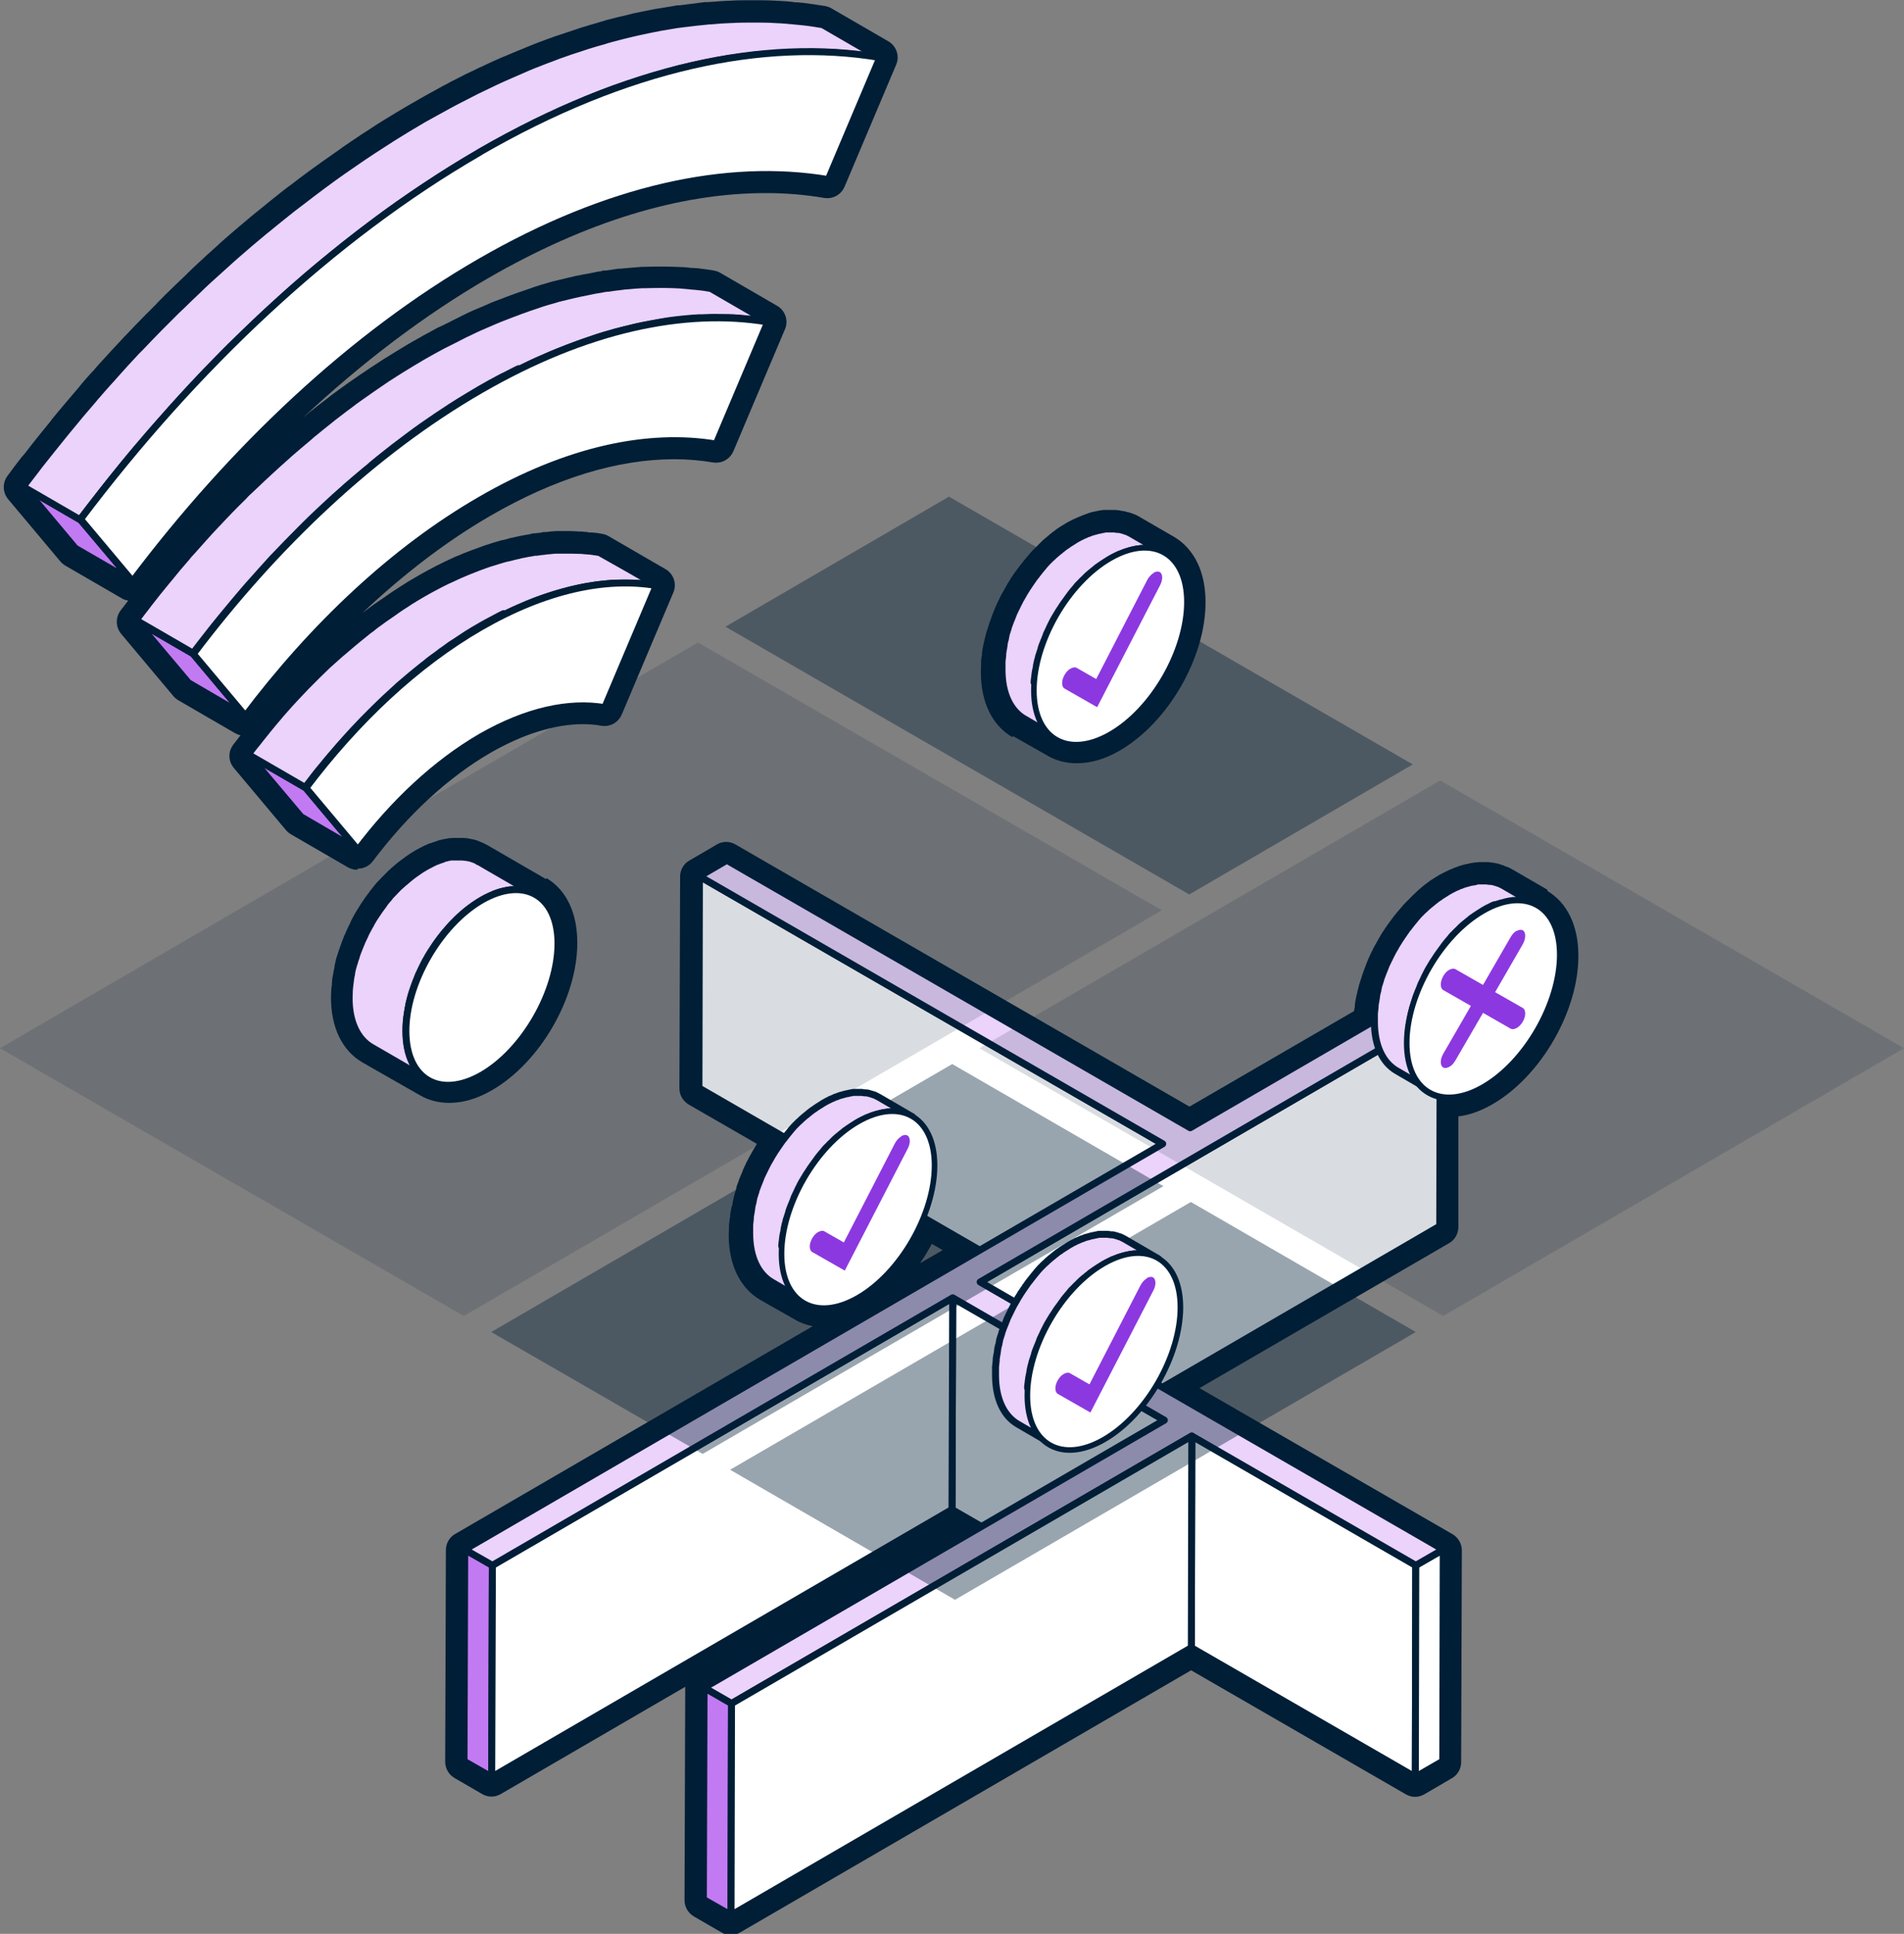 <?xml version="1.0" encoding="UTF-8"?>
<svg xmlns="http://www.w3.org/2000/svg" viewBox="0 0 81.86 83.13">
  <rect x="0" y="0" width="81.86" height="83.13" fill="#808080" stroke="none"/>
  <path d="m66.53 38.25s0 0 0 0-.02-.01-.03-.02l-1.45-.84s-.04-.02-.07-.04c-.06-.03-.11-.06-.17-.08-.01 0-.04-.02-.06-.02-.07-.03-.14-.06-.21-.08-.02 0-.04-.01-.05-.02-.05-.02-.13-.03-.21-.05-.02 0-.08-.01-.11-.02-.03 0-.1-.01-.18-.02-.01 0-.06 0-.07 0h-.14s-.08 0-.08 0h-.12s-.07.01-.08.01c-.06 0-.12.01-.18.02-.07.01-.14.02-.2.04-.01 0-.05.01-.06.01l-.13.03c-.08.02-.16.05-.23.07 0 0-.04.02-.05.02-.06.02-.12.04-.18.07-.01 0-.06.03-.07.03-.06.02-.12.05-.18.08l-.07.03c-.08.04-.17.09-.25.13-.06.04-.12.07-.18.11 0 0-.04.03-.05.03l-.14.09-.06.04-.12.09-.07.05-.11.09-.06.05-.13.11-.04.04c-.05.05-.11.1-.16.15 0 0-.03.03-.04.04l-.1.1c-.08.08-.14.14-.21.21 0 0 0 0-.01.01-.06.06-.11.12-.17.19 0 .01-.04.05-.05.06-.08.09-.17.2-.26.31 0 0-.03.04-.03.04-.06.08-.13.17-.2.27 0 .01-.04.05-.05.07-.05.06-.11.16-.17.25l-.04.06c-.05.08-.1.15-.14.23 0 0-.04.06-.04.07-.04.07-.09.16-.14.25l-.04.07c-.04.07-.07.14-.11.22l-.04.08c-.04.08-.08.17-.12.26 0 0 0 .02-.01.03-.05.11-.08.2-.11.28 0 0-.02.04-.02.05-.05.13-.08.23-.12.33 0 .01 0 .02-.01.04-.04.12-.07.22-.1.31 0 0-.02.06-.02.06l-.02.09-.04.15s-.02.09-.02.1c0 0-.02.07-.02.07l-.04.19-.02.11-.02.15v.08c-.02.06-.03.13-.03.18l-7.08 4.11-19.52-11.27c-.12-.07-.26-.11-.4-.11s-.28.04-.4.11l-.27.16-.91.53c-.25.14-.4.41-.4.69l-.03 9.1c0 .29.15.55.4.7l2.93 1.69c-.04.07-.08.14-.12.2 0 0-.03.05-.03.05-.05.09-.1.18-.15.27l-.04.07c-.03.07-.07.14-.11.21 0 0-.02.04-.02.05-.06.12-.1.21-.14.3v.02c0 .01-.01.03-.02.04-.03.06-.06.15-.1.24 0 0-.02.04-.02.05-.05.13-.08.23-.12.33 0 .01 0 .02-.01.04v.03c-.02.06-.05.17-.08.27l-.02.08-.02.09-.03.13-.02.1v.06s-.02.05-.03.06l-.03.14-.02.11-.02.15v.08s-.02.04-.02.06c0 .06-.02.17-.03.28v.07c0 .11-.01.22-.01.33 0 1.3.49 2.29 1.36 2.8l1.48.84c.23.14.49.23.77.29l-15.37 8.93c-.25.14-.4.41-.4.69l-.03 9.1c0 .29.15.55.4.7l1.19.69c.12.07.26.11.4.11s.28-.04.4-.11l7.93-4.61s0 .05 0 .07l-.03 9.1c0 .29.15.55.4.7l1.19.69c.12.07.26.11.4.11s.28-.04.4-.11l19.39-11.27 9.23 5.33c.12.07.26.11.4.11s.28-.04.4-.11l1.18-.69c.25-.14.4-.41.4-.69l.03-9.1c0-.29-.15-.55-.4-.7l-10.88-6.28 10.73-6.23c.25-.14.4-.41.4-.69v-4.76c.49-.06.98-.24 1.48-.53 2.07-1.2 3.69-4 3.68-6.38 0-1.29-.48-2.27-1.33-2.78zm-26 15.49-.97.56c.18-.27.35-.54.5-.83z" fill="#001e36"></path>
  <path d="m43.55 31.64 1.48.84c.37.22.8.33 1.27.33.6 0 1.22-.18 1.85-.55 2.07-1.2 3.69-4 3.68-6.38 0-1.29-.48-2.27-1.33-2.79 0 0-.01 0-.02-.01l-1.45-.84s-.04-.02-.05-.03c-.01 0-.04-.02-.05-.03-.02-.01-.08-.04-.15-.07-.02 0-.09-.04-.11-.04-.02-.01-.09-.03-.15-.05 0 0-.01 0-.02 0s-.03 0-.04-.01c-.06-.02-.14-.04-.22-.05-.02 0-.08-.01-.1-.02-.03 0-.1-.01-.17-.02-.01 0-.06 0-.07 0h-.14s-.02 0-.03 0c0 0-.05 0-.06 0s-.1 0-.11 0h-.07c-.06 0-.12.01-.18.02-.07.01-.14.02-.2.04 0 0-.05.01-.06.01l-.13.03s-.04.01-.05.02c-.03 0-.11.03-.18.06 0 0-.04.01-.05.02-.06.02-.12.04-.18.07-.01 0-.07.03-.08.03-.05.02-.11.05-.18.08l-.07.03c-.08.04-.17.09-.25.13-.06.04-.12.07-.18.11 0 0-.04.03-.05.03l-.14.09-.06.04-.12.09-.07.05-.11.09-.06.05-.13.11s-.05.04-.05.04c-.06.05-.11.1-.16.15 0 0-.03.03-.04.04l-.1.1c-.08.08-.14.14-.21.21 0 0 0 0-.01.01-.06.06-.11.12-.17.19 0 .01-.04.05-.05.06-.08.09-.17.2-.25.31 0 0-.01.02-.02.02-.08.11-.15.2-.22.29 0 .01-.04.05-.05.07-.04.06-.11.15-.17.25l-.04.07c-.05.08-.1.15-.14.23 0 0-.03.06-.04.07-.04.07-.09.16-.14.25l-.04.07c-.04.07-.07.14-.11.22l-.04.08c-.04.08-.08.17-.12.26 0 0 0 .02-.01.03-.05.11-.08.2-.11.28 0 0-.02.04-.02.05-.05.13-.08.23-.12.33 0 .01 0 .02-.01.04-.04.12-.07.22-.1.31 0 0-.02.06-.02.06l-.02.07s-.01.05-.01.05l-.03.12s-.02.09-.02.1c0 0-.02.07-.02.07l-.04.19-.02.11-.02.15v.08c-.03.12-.04.23-.04.34v.07c0 .11-.01.22-.01.33 0 1.3.49 2.3 1.36 2.8z" fill="#001e36"></path>
  <path d="m15.39 37.34c.24 0 .48-.11.64-.32 1.51-2.01 3.26-3.62 5.06-4.66 1.39-.8 2.76-1.23 3.96-1.23.28 0 .55.02.81.07.04 0 .09.01.13.01.32 0 .61-.19.74-.49l2.22-5.25c.16-.37.01-.8-.33-1l-2.45-1.42c-.08-.05-.17-.08-.27-.1-.15-.03-.3-.05-.45-.06h-.11s-.1-.02-.1-.02c-.08 0-.16-.02-.24-.02-.16 0-.31-.02-.47-.02h-.11c-.14 0-.28 0-.42 0h-.09c-.15.01-.29.02-.43.04h-.13s-.05.02-.05.02c-.11.01-.23.03-.34.04h-.07s-.09.03-.09.03c-.17.03-.3.05-.44.08l-.19.04c-.16.03-.32.07-.48.12l-.1.02s-.04.01-.05.01c-.22.06-.46.14-.71.22l-.16.06c-.25.09-.5.18-.75.28l-.21.09-.08.03-.07.03-.15.07c-.09.04-.19.09-.28.13l-.1.05-.14.07c-.11.05-.22.11-.33.17l-.08.04-.11.06c-.18.1-.35.19-.53.3-.2.11-.39.23-.59.36l-.14.09-.06.04c-.13.08-.26.17-.39.26l-.2.14c-.14.09-.26.18-.38.26l-.22.16c-.09.07-.19.14-.28.21 1.77-1.67 3.61-3.08 5.49-4.17 2.8-1.62 5.47-2.44 7.93-2.44.57 0 1.13.05 1.66.14.04 0 .09.01.13.01.32 0 .61-.19.74-.49l2.22-5.25c.16-.37.01-.8-.33-1l-2.45-1.42c-.08-.05-.17-.08-.27-.1-.23-.04-.47-.07-.71-.1-.05 0-.11-.01-.16-.01h-.08s-.08-.01-.08-.01c-.13-.01-.26-.03-.39-.03-.24-.01-.46-.02-.68-.02h-.11s-.13 0-.13 0c-.22 0-.43 0-.65.01h-.11c-.26.02-.49.04-.72.06l-.2.02h-.09c-.18.03-.36.05-.55.08h-.11s-.09.03-.13.04h-.06c-.22.05-.44.09-.67.13-.1.02-.2.04-.31.06-.25.06-.5.12-.76.18l-.16.04s-.05.01-.05.01l-.14.04-.07.02c-.18.05-.37.11-.56.17l-.23.08c-.21.07-.38.13-.55.19l-.28.1c-.18.07-.36.14-.55.21l-.08.03-.16.06-.07.03c-.09.04-.18.08-.27.12l-.14.06-.12.05c-.08.03-.16.07-.24.1-.14.06-.28.13-.42.2l-.08.04-.12.06-.22.11c-.16.08-.33.17-.5.25l-.07.03-.11.05-.18.1c-.28.15-.57.31-.85.47-.32.18-.64.38-.95.57l-.19.12-.12.07c-.21.14-.43.28-.64.42l-.28.19-.08.05c-.2.14-.39.27-.59.41l-.36.26c-.2.14-.39.29-.58.44l-.08.06-.26.2c-.21.16-.42.33-.63.51 2.57-2.4 5.25-4.43 7.98-6.01 4.2-2.42 8.21-3.65 11.92-3.65.86 0 1.71.07 2.52.21.04 0 .09.01.13.01.32 0 .61-.19.74-.49l2.22-5.25c.16-.37.01-.8-.33-1l-2.45-1.42c-.08-.05-.17-.08-.27-.1-.32-.05-.64-.1-.97-.14-.07 0-.14-.01-.21-.02h-.12s-.12-.02-.12-.02c-.17-.02-.34-.03-.51-.04-.32-.02-.62-.03-.92-.03h-.05s-.11 0-.11 0h-.17c-.3 0-.6 0-.9.02-.33.01-.64.04-.95.06h-.15c-.31.04-.62.08-.93.12l-.18.02h-.09s-.15.03-.15.03c-.25.04-.49.08-.74.12 0 0-.06.01-.06.01-.33.06-.63.13-.94.19l-.07.02-.16.04c-.3.07-.6.14-.9.22 0 0-.05.01-.06.02l-.2.06-.1.03c-.26.07-.51.15-.77.23l-.33.11c-.28.09-.51.17-.75.25l-.39.14c-.25.09-.5.19-.75.29l-.12.05-.22.09-.1.04c-.13.05-.25.11-.38.16l-.19.08-.15.06c-.11.05-.23.1-.34.15-.19.09-.39.18-.58.27l-.11.05-.16.08c-.1.05-.2.09-.3.14-.23.12-.47.24-.71.36l-.07.04-.15.08c-.08.04-.16.08-.24.13-.39.21-.79.43-1.18.66-.44.25-.88.52-1.32.79-.09.06-.18.11-.27.17l-.15.1c-.3.19-.59.38-.88.58-.14.09-.27.19-.41.28l-.08.06c-.27.19-.54.38-.81.57-.17.12-.33.24-.5.36-.27.2-.54.4-.81.61l-.11.08c-.12.09-.24.18-.36.28-.29.23-.59.47-.88.71l-.15.12-.22.18c-.41.34-.82.69-1.23 1.05l-.09.08-.07.07c-.35.31-.7.63-1.04.95l-.27.26-.13.13c-.26.25-.53.5-.79.76l-.07.07-.11.11c-.1.1-.2.2-.29.3l-.13.13-.1.1-.24.24c-.27.27-.53.55-.8.83l-.07.07-.11.12c-.32.34-.64.69-.96 1.04l-.16.18-.1.12-.08.08c-.15.17-.3.33-.44.5l-.07.09-.04.05c-.39.46-.79.92-1.17 1.39l-.05.07-.04.05c-.35.43-.71.87-1.05 1.32l-.06.07-.08.09c-.21.27-.42.54-.62.82-.22.3-.21.71.03 1l2.24 2.67c.06.07.13.13.21.18l2.45 1.42c.08.05.17.07.26.09-.11.14-.22.29-.33.43-.22.3-.21.71.03 1l2.24 2.67c.06.07.13.13.21.18l2.45 1.42c.07.04.15.07.23.09l-.04.05c-.09.12-.18.23-.27.35-.23.3-.22.71.02 1l2.24 2.67c.06.07.13.13.21.18l2.45 1.42c.13.07.26.11.4.11zm-4.67-16.21s0 0 0 0zm2.88 7.99s0 0 0 0zm8.28-5.14s0 0 0 0zm-2.4.89s0 0 0 0z" fill="#001e36"></path>
  <path d="m23.47 37.79s-.02-.01-.03-.02l-2.45-1.42c-.11-.06-.19-.1-.28-.14-.02 0-.06-.02-.08-.03l-.04-.02c-.06-.02-.1-.04-.14-.05s-.08-.02-.12-.03c0 0-.1-.02-.11-.02-.13-.03-.23-.04-.33-.04-.02 0-.04 0-.05 0h-.16s-.09 0-.09 0c-.02 0-.07 0-.09 0-.03 0-.07 0-.12.01-.04 0-.08 0-.12.01-.02 0-.09.02-.11.02-.06.01-.12.02-.18.04-.02 0-.06.01-.09.02-.02 0-.09.03-.11.04-.08.02-.18.06-.27.09-.03 0-.07.02-.11.04l-.07.03-.11.05c-.12.06-.24.12-.36.19s-.24.15-.36.23l-.08.06c-.11.08-.19.14-.27.2l-.11.09c-.08.07-.15.13-.22.19l-.13.12-.07.07-.07.07c-.1.1-.18.18-.26.27-.03.03-.05.06-.08.08 0 0-.04.05-.05.06-.06.07-.11.13-.15.19l-.09.11-.05.07-.12.16-.07.1-.08.12-.03.04-.07.11s-.03.05-.03.05c-.06.09-.12.19-.18.29l-.04.07c-.05.09-.09.16-.13.24l-.03.07s-.02.04-.02.05l-.05.1-.04.08c-.04.09-.08.18-.12.26v.01c0 .01-.01.03-.02.04-.05.11-.09.22-.13.32 0 0-.02.05-.02.06l-.03.08-.03.09-.04.11-.03.09-.06.19-.03.08s-.02.09-.03.13c0 0-.01.05-.01.05l-.04.19v.05s-.03.08-.03.12c-.02.13-.04.23-.06.32 0 .03-.01.06-.01.09 0 .04-.01.09-.01.14v.07s-.02.11-.02.11c-.01.14-.02.29-.02.43 0 1.29.48 2.28 1.35 2.79l2.47 1.41c.38.22.8.33 1.27.33.59 0 1.21-.18 1.84-.55 2.06-1.19 3.67-3.97 3.66-6.34 0-1.28-.47-2.26-1.32-2.77z" fill="#001e36"></path>
  <g stroke-linecap="round" stroke-linejoin="round" stroke-width=".3">
    <path d="m31.25 36.98-.02 9.1-1.18.69.02-9.1z" fill="#fff" stroke="#001e36"></path>
    <path d="m61.92 43.61-.02 9.1-1.19-.69.03-9.1z" fill="#fff" stroke="#001e36"></path>
    <path d="m51.17 48.48-.03 9.1-1.18.69.03-9.1z" fill="#fff" stroke="#001e36"></path>
    <path d="m49.99 49.17-.03 9.1-19.91-11.5.02-9.1z" fill="#fff" stroke="#001e36"></path>
    <path d="m61.92 43.61-.02 9.1-19.79 11.5.03-9.1z" fill="#fff" stroke="#001e36"></path>
    <path d="m42.14 55.11-.03 9.1-1.18.68.03-9.1z" fill="#fff" stroke="#001e36"></path>
    <path d="m50.65 60.7-.03 9.1-.59.35.03-9.1z" fill="#fff" stroke="#001e36"></path>
    <path d="m50.06 61.05-.03 9.1-9.1-5.26.03-9.1z" fill="#fff" stroke="#001e36"></path>
    <path d="m51.83 61.39-.02 9.1-1.19-.69.03-9.1z" fill="#fff" stroke="#001e36"></path>
    <path d="m51.83 61.39-.02 9.1-.59.34.02-9.1z" fill="#fff" stroke="#001e36"></path>
    <path d="m60.87 67.29-.02 9.1-9.63-5.56.02-9.1z" fill="#fff" stroke="#001e36"></path>
    <path d="m62.05 66.61-.02 9.1-1.18.68.02-9.1z" fill="#fff" stroke="#001e36"></path>
    <path d="m21.17 67.29-.03 9.1-1.19-.68.03-9.1z" fill="#c27af2" stroke="#001e38"></path>
    <path d="m40.96 55.79-.03 9.1-19.79 11.5.03-9.1z" fill="#fff" stroke="#001e36"></path>
    <path d="m42.14 55.11 19.78-11.5-1.18-.69-9.57 5.56-19.92-11.5-1.18.69 19.92 11.5-30.01 17.44 1.19.68 19.79-11.5 9.1 5.26-19.79 11.5 1.18.68 19.79-11.5 9.63 5.56 1.18-.68z" fill="#ebd3fb" stroke="#001e38"></path>
    <path d="m31.45 73.23-.02 9.1-1.19-.68.03-9.1z" fill="#c27af2" stroke="#001e38"></path>
    <path d="m51.24 61.73-.02 9.1-19.79 11.5.02-9.1z" fill="#fff" stroke="#001e36"></path>
  </g>
  <path d="m60.74 32.86-9.61 5.59-19.94-11.51 9.61-5.59z" fill="#001e36" opacity=".4"></path>
  <path d="m30.01 27.62-9.02 5.24-20.99 12.2 19.94 11.51 20.99-12.19 9.02-5.25z" fill="#001e36" opacity=".15"></path>
  <path d="m40.94 45.74 9.08 5.25-19.81 11.51-9.09-5.24z" fill="#001e36" opacity=".4"></path>
  <path d="m31.39 63.18 19.81-11.51 9.67 5.59-19.81 11.51z" fill="#001e36" opacity=".4"></path>
  <path d="m61.92 33.55 19.94 11.51-19.81 11.51-19.94-11.51z" fill="#001e36" opacity=".15"></path>
  <path d="m63.76 39.16c1.82-1.05 3.3-.21 3.3 1.88s-1.46 4.63-3.28 5.68-3.3.21-3.3-1.88 1.46-4.63 3.28-5.68z" fill="#fff" stroke="#001e36" stroke-miterlimit="10" stroke-width=".3"></path>
  <path d="m64.18 38.94s.04-.02.06-.02l.15-.06c.01 0 .02 0 .04-.01.06-.02.12-.04.18-.05.03 0 .07-.02.1-.03.02 0 .03 0 .05-.01.05-.01.1-.02.15-.03.04 0 .09-.01.13-.02h.04.09.04.1.03.04c.05 0 .1 0 .15.02h.05c.06.01.11.02.16.04.05.01.1.03.15.05.01 0 .03.01.04.02l.12.06c.01 0 .03.01.04.02s0 0 0 0l-1.46-.85s-.01 0-.02-.01c0 0-.01 0-.02-.01-.04-.02-.08-.04-.12-.06 0 0-.01 0-.02-.01 0 0-.01 0-.02 0-.05-.02-.1-.04-.15-.05-.05-.02-.11-.03-.16-.04 0 0-.01 0-.02 0 0 0-.02 0-.03 0-.05 0-.1-.01-.15-.02h-.02s0 0-.01 0-.02 0-.03 0c-.03 0-.06 0-.1 0-.01 0-.03 0-.04 0s-.02 0-.03 0c-.02 0-.04 0-.06 0-.01 0-.03 0-.04 0-.04 0-.09 0-.13.02s-.1.02-.15.03c-.02 0-.03 0-.05.01-.03 0-.06.01-.09.02-.06.02-.12.03-.18.05-.01 0-.02 0-.04.01-.05.02-.1.04-.15.06 0 0-.01 0-.02 0s-.02.01-.04.02c-.05.02-.1.05-.16.07-.02 0-.04.02-.06.03-.07.03-.14.07-.21.11-.05.03-.11.06-.16.1-.02.01-.03.02-.05.03-.04.02-.07.05-.11.07-.02.01-.04.03-.06.04-.03.02-.06.05-.1.07-.02.01-.04.03-.06.04-.03.02-.06.05-.1.08-.02.01-.04.03-.05.04-.04.03-.07.06-.11.09-.01.01-.03.02-.04.03-.05.04-.1.09-.15.13 0 0-.02.02-.03.03-.03.03-.06.06-.1.09 0 0 0 0-.01.01-.06.06-.11.11-.17.17-.05.06-.1.11-.15.17 0 0 0 .01-.01.02 0 0-.01.01-.02.02-.08.1-.16.19-.24.3s-.01.02-.02.02c-.06.08-.12.16-.18.25 0 0-.01.02-.02.02v.01c-.06.08-.11.16-.17.25 0 0-.01.02-.02.02 0 .01-.01.02-.02.04-.04.07-.09.14-.13.21 0 .01-.01.02-.02.03v.01c-.05.08-.09.16-.14.24 0 0 0 .01-.01.02 0 .01-.01.03-.02.04-.03.07-.07.13-.1.2 0 .01-.01.03-.02.04 0 0 0 .02-.01.02-.04.08-.08.17-.12.25s0 .02-.01.03c-.03.08-.06.15-.09.23 0 .01-.01.02-.02.04 0 .01 0 .02-.01.03-.03.09-.07.18-.1.27v.02c-.03.09-.06.19-.09.28 0 .01 0 .02-.01.04v.03c0 .03-.02.06-.02.09 0 .04-.02.08-.03.11 0 .03-.01.06-.02.09 0 .02 0 .04-.01.06v.04c0 .04-.02.09-.02.13 0 .03-.01.06-.02.09 0 .04-.01.09-.02.13v.06.02c-.01.09-.02.19-.03.28v.06.29c0 1.04.37 1.77.96 2.11l1.46.85c-.59-.34-.96-1.07-.96-2.11 0-.09 0-.19 0-.29 0-.02 0-.04 0-.06 0-.09.02-.19.03-.28 0-.03 0-.05.01-.08 0-.04.01-.09.02-.13 0-.03.01-.06.02-.09 0-.04.02-.09.02-.13 0-.03.01-.07.02-.1 0-.03.01-.06.02-.09 0-.04.02-.08.03-.11 0-.03.01-.06.02-.09 0-.02.01-.05.02-.07.03-.09.06-.19.09-.28 0 0 0-.01 0-.02.03-.09.06-.18.1-.27 0-.02.02-.05.03-.07.03-.08.06-.15.09-.23 0-.01 0-.02.01-.04.04-.08.08-.17.12-.25.01-.02.02-.04.03-.07.03-.07.07-.13.1-.2.01-.02.02-.04.03-.06.04-.08.09-.16.14-.24 0-.02.02-.03.03-.05.04-.07.08-.14.13-.21.01-.02.03-.04.04-.06.05-.08.11-.17.17-.25 0-.01.02-.02.03-.04.06-.08.12-.17.18-.25 0-.01.02-.02.02-.03.08-.1.16-.2.24-.29.01-.01.02-.03.03-.04.05-.06.1-.12.16-.17.06-.06.11-.12.17-.17.04-.04.07-.07.11-.11 0 0 .02-.02.03-.03.05-.04.1-.09.15-.13.01-.01.03-.02.04-.03.04-.03.07-.06.11-.09.02-.01.04-.03.05-.04.03-.03.06-.05.1-.08.02-.01.04-.03.06-.04.03-.02.06-.05.1-.07.02-.01.04-.03.06-.04.04-.02.07-.05.11-.07.02-.01.03-.02.05-.03.05-.03.1-.07.16-.1.07-.04.14-.08.21-.11.02-.01.04-.02.06-.03.05-.03.1-.05.16-.07z" fill="#ebd3fb" stroke="#001e38" stroke-linecap="round" stroke-linejoin="round" stroke-width=".3"></path>
  <path d="m63.76 39.16c1.82-1.05 3.3-.21 3.3 1.88s-1.46 4.63-3.28 5.68-3.3.21-3.3-1.88 1.46-4.63 3.28-5.68z" fill="#fff" stroke="#001e38" stroke-linecap="round" stroke-linejoin="round" stroke-width=".24"></path>
  <path d="m65.21 40.02c.09-.05.19-.07.26-.03.14.08.14.35 0 .6l-1.19 2.06 1.19.68c.14.08.14.35 0 .59-.07.12-.17.22-.26.27s-.19.07-.26.03l-1.19-.68-1.19 2.05c-.07.12-.16.22-.26.27s-.19.07-.26.03c-.14-.08-.14-.35 0-.59l1.19-2.06-1.19-.68c-.14-.08-.14-.35 0-.6.07-.12.16-.22.26-.27s.19-.07.26-.03l1.19.68 1.19-2.06c.07-.12.16-.22.26-.27z" fill="#8c38e0"></path>
  <path d="m44.46 29.34c0-.09.02-.19.03-.28 0-.03 0-.05.01-.08 0-.04.01-.09.02-.13 0-.03.01-.06.02-.09 0-.04.02-.09.02-.13 0-.03.01-.07.02-.1 0-.03.01-.06.02-.09 0-.04.02-.08.03-.11 0-.03.01-.06.02-.09 0-.02.01-.05.02-.07.03-.09.06-.19.09-.28 0 0 0-.01 0-.02.03-.09.06-.18.1-.27 0-.02.02-.05.03-.07.03-.08.06-.15.09-.23 0-.01 0-.02.01-.04.04-.08.08-.17.12-.25.01-.02.02-.04.03-.07.03-.07.07-.13.1-.2.01-.02.02-.04.03-.06.04-.08.09-.16.14-.24 0-.02.02-.03.03-.05.04-.07.08-.14.13-.21.01-.02.03-.04.04-.06.05-.08.11-.17.17-.25 0-.01.02-.02.03-.04.06-.08.12-.17.18-.25 0-.01.02-.02.02-.03.08-.1.16-.2.24-.29.01-.01.02-.03.03-.04.05-.06.1-.12.16-.17.06-.06.11-.12.17-.17.04-.04.07-.07.11-.11 0 0 .02-.02.03-.03.05-.04.1-.09.15-.13.01-.01.03-.02.04-.03.04-.03.07-.06.11-.09.02-.01.04-.03.05-.04.03-.03.06-.05.1-.08.02-.01.04-.03.06-.04.03-.02.06-.05.1-.07.02-.01.04-.03.06-.04.04-.02.07-.05.11-.07.02-.01.03-.02.05-.03.05-.03.1-.07.16-.1.07-.04.14-.08.21-.11.02-.01.04-.02.06-.03.05-.03.11-.05.16-.07.02 0 .04-.02.06-.02.05-.02.1-.04.15-.06.01 0 .02 0 .04-.01.06-.02.12-.04.18-.05.03 0 .07-.02.1-.03.02 0 .03 0 .05-.01.05-.01.1-.02.15-.03.05 0 .09-.01.13-.02h.04.09.04.1.03.04c.05 0 .1 0 .15.02h.05c.06.01.11.02.16.04.05.01.1.03.15.05.01 0 .03.01.04.02l.12.06c.01 0 .03.01.04.02l-1.46-.85s-.01 0-.02-.01c0 0-.01 0-.02-.01-.04-.02-.08-.04-.12-.06 0 0-.01 0-.02-.01 0 0-.01 0-.02 0-.05-.02-.1-.04-.15-.05-.05-.02-.11-.03-.16-.04 0 0-.01 0-.02 0 0 0-.02 0-.03 0-.05 0-.1-.01-.15-.02h-.02s0 0-.01 0-.02 0-.03 0c-.03 0-.06 0-.1 0-.01 0-.03 0-.04 0s-.02 0-.03 0c-.02 0-.04 0-.06 0-.01 0-.03 0-.04 0-.04 0-.09 0-.13.02-.05 0-.1.02-.15.03-.02 0-.03 0-.05.01-.03 0-.06.01-.09.02-.06.02-.12.03-.18.05-.01 0-.02 0-.04.01-.05.02-.1.04-.15.06 0 0-.01 0-.02 0s-.02.01-.04.02c-.05.02-.1.05-.16.07-.02 0-.04.02-.06.03-.07.03-.14.07-.21.11-.05.03-.11.06-.16.1-.02.01-.03.02-.05.03-.04.02-.07.05-.11.07-.02.01-.04.03-.06.04-.03.02-.06.05-.1.07-.02.01-.04.03-.06.04-.03.02-.06.05-.1.08-.02.01-.04.03-.05.04-.04.03-.07.06-.11.09-.01.01-.03.02-.04.03-.05.04-.1.09-.15.13 0 0-.02.02-.03.03-.03.03-.06.06-.1.09 0 0 0 0-.01.01-.06.06-.11.11-.17.17-.05.06-.1.11-.15.17 0 0 0 .01-.01.02 0 0-.01.01-.02.02-.08.1-.16.19-.24.3s-.01.02-.02.02c-.06.08-.12.16-.18.25 0 0-.01.02-.02.02v.01c-.06.08-.11.16-.17.25 0 0-.01.02-.02.02 0 .01-.01.02-.02.04-.04.07-.09.14-.13.21 0 .01-.01.02-.02.03v.01c-.05.08-.09.16-.14.24 0 0 0 .01-.01.02 0 .01-.01.03-.02.04-.03.07-.07.13-.1.2 0 .01-.01.03-.02.04 0 0 0 .02-.01.02-.04.08-.08.17-.12.25s0 .02-.01.03c-.03.08-.06.15-.09.23 0 .01-.01.02-.02.04 0 .01 0 .02-.01.03-.03.09-.07.18-.1.27v.02c-.03.09-.06.19-.09.28 0 .01 0 .02-.01.04v.03c0 .03-.02.06-.02.09 0 .04-.02.08-.03.11 0 .03-.01.06-.02.09 0 .02 0 .04-.01.06v.04c0 .04-.02.09-.02.13 0 .03-.01.06-.02.09 0 .04-.01.09-.02.13v.06.02c-.01.09-.02.19-.03.28v.06.29c0 1.04.37 1.77.96 2.11l1.46.85c-.59-.34-.96-1.07-.96-2.11 0-.09 0-.19 0-.29 0-.02 0-.04 0-.06z" fill="#ebd3fb" stroke="#001e38" stroke-linecap="round" stroke-linejoin="round" stroke-width=".3"></path>
  <path d="m47.73 24c1.82-1.05 3.3-.21 3.3 1.88s-1.46 4.63-3.28 5.68-3.3.21-3.3-1.88 1.46-4.63 3.28-5.68z" fill="#fff" stroke="#001e38" stroke-linecap="round" stroke-linejoin="round" stroke-width=".24"></path>
  <path d="m49.6 24.62c.08-.05.17-.06.24-.04.15.06.17.32.04.57l-2.71 5.25-1.4-.8c-.14-.08-.14-.35 0-.59.07-.12.16-.22.26-.27s.19-.07.26-.03l.84.48 2.19-4.25c.07-.14.18-.25.28-.31z" fill="#8c38e0"></path>
  <path d="m33.61 53.56c0-.09.02-.19.03-.28 0-.03 0-.05.01-.08 0-.04.01-.09.02-.13 0-.03.01-.06.02-.09 0-.04.02-.09.02-.13 0-.03.01-.07.02-.1 0-.03.01-.06.02-.09 0-.04.02-.08.03-.11 0-.03.01-.06.02-.09 0-.02.01-.05.02-.07.03-.09.06-.19.09-.28 0 0 0-.01 0-.02.03-.09.06-.18.1-.27 0-.02.02-.05.03-.07.03-.08.06-.15.09-.23 0-.01 0-.02.01-.04.04-.08.08-.17.12-.25.01-.02.02-.04.03-.07.03-.07.07-.13.1-.2.01-.02.02-.04.03-.06.04-.08.09-.16.14-.24 0-.02.02-.03.03-.05.04-.07.08-.14.13-.21.01-.02.03-.04.04-.06.05-.08.11-.17.17-.25 0-.01.02-.02.03-.04.06-.08.12-.17.18-.25 0-.01.02-.02.02-.03.08-.1.16-.2.24-.29.01-.01.02-.03.03-.04.05-.06.1-.12.16-.17.06-.06.11-.12.17-.17l.11-.11s.02-.02.03-.03c.05-.04.1-.09.15-.13.01-.01.03-.02.04-.03.04-.03.07-.06.11-.09.02-.01.04-.03.05-.04.03-.03.06-.05.1-.08.02-.01.04-.03.06-.04.03-.02.06-.05.1-.07.02-.01.04-.03.06-.04.04-.02.07-.05.11-.07.02-.01.03-.02.05-.03.05-.03.1-.07.16-.1.07-.04.14-.08.21-.11.02-.01.04-.02.06-.03.05-.03.11-.05.16-.07.02 0 .04-.02.06-.02.05-.02.1-.04.15-.06.01 0 .02 0 .04-.01.06-.02.12-.04.18-.05.03 0 .07-.02.1-.03.02 0 .03 0 .05-.01.05-.01.1-.02.15-.03.05 0 .09-.01.13-.02h.04.09.04.1.03.04c.05 0 .1 0 .15.02h.05c.06.01.11.02.16.04.05.01.1.03.15.05.01 0 .03.01.04.02.04.02.08.04.12.06.01 0 .03.01.04.02l-1.46-.85s-.01 0-.02-.01c0 0-.01 0-.02-.01-.04-.02-.08-.04-.12-.06 0 0-.01 0-.02-.01 0 0-.01 0-.02 0-.05-.02-.1-.04-.15-.05-.05-.02-.11-.03-.16-.04 0 0-.01 0-.02 0 0 0-.02 0-.03 0-.05 0-.1-.01-.15-.02h-.02s0 0-.01 0-.02 0-.03 0c-.03 0-.06 0-.1 0-.01 0-.03 0-.04 0s-.02 0-.03 0c-.02 0-.04 0-.06 0-.01 0-.03 0-.04 0-.04 0-.09 0-.13.02-.05 0-.1.02-.15.03-.02 0-.03 0-.05.01-.03 0-.06.01-.09.02-.06.02-.12.03-.18.05-.01 0-.02 0-.04.01-.05.02-.1.04-.15.06 0 0-.01 0-.02 0s-.02.01-.04.02c-.05.02-.1.05-.16.07-.02 0-.04.02-.06.03-.07.03-.14.07-.21.11-.05.03-.11.06-.16.1-.02.01-.03.02-.05.03-.04.02-.07.05-.11.07-.02.01-.04.03-.06.04-.03.02-.06.05-.1.07-.02.01-.04.03-.06.04-.03.02-.06.05-.1.08-.02.01-.04.03-.05.04-.04.03-.07.06-.11.09-.01.01-.03.02-.04.03-.05.04-.1.09-.15.13 0 0-.02.02-.03.03-.03.03-.06.06-.1.09 0 0 0 0-.01.01-.06.06-.11.11-.17.17-.05.06-.1.11-.15.17 0 0 0 .01-.01.02 0 0-.01.01-.02.02-.08.1-.16.19-.24.3s-.01.02-.02.02c-.06.08-.12.16-.18.25 0 0-.01.02-.02.02v.01c-.06.08-.11.16-.17.25 0 0-.01.02-.02.02 0 .01-.01.02-.02.04-.04.07-.09.14-.13.21 0 .01-.01.02-.02.03v.01c-.05.08-.09.16-.14.24 0 0 0 .01-.01.02 0 .01-.01.03-.02.04-.03.07-.07.13-.1.2 0 .01-.01.03-.02.04 0 0 0 .02-.01.02-.04.08-.08.17-.12.25s0 .02-.01.03c-.03.08-.06.15-.09.23 0 .01-.01.02-.02.04 0 .01 0 .02-.01.03-.03.09-.07.18-.1.27v.02c-.03.09-.06.19-.09.28 0 .01 0 .02-.01.04v.03c0 .03-.02.06-.02.09 0 .04-.02.08-.03.11 0 .03-.01.06-.02.09 0 .02 0 .04-.01.06v.04c0 .04-.02.09-.02.13 0 .03-.01.06-.02.09 0 .04-.01.09-.02.13v.06.02c-.01.09-.02.19-.03.28v.06.29c0 1.04.37 1.77.96 2.11l1.46.85c-.59-.34-.96-1.07-.96-2.11 0-.09 0-.19 0-.29 0-.02 0-.04 0-.06z" fill="#ebd3fb" stroke="#001e38" stroke-linecap="round" stroke-linejoin="round" stroke-width=".3"></path>
  <path d="m36.88 48.22c1.82-1.05 3.3-.21 3.3 1.88s-1.46 4.63-3.28 5.68-3.3.21-3.3-1.88 1.46-4.63 3.28-5.68z" fill="#fff" stroke="#001e38" stroke-linecap="round" stroke-linejoin="round" stroke-width=".24"></path>
  <path d="m38.75 48.84c.08-.05.17-.06.24-.04.15.06.17.32.04.57l-2.71 5.25-1.4-.8c-.14-.08-.14-.35 0-.59.07-.12.16-.22.26-.27s.19-.07.26-.03l.84.48 2.19-4.25c.07-.14.18-.25.28-.31z" fill="#8c38e0"></path>
  <path d="m44.18 59.66c0-.09.02-.19.03-.28 0-.03 0-.05.01-.08 0-.04.01-.09.02-.13 0-.03.01-.06.02-.09 0-.04.02-.09.02-.13 0-.03.01-.07.02-.1 0-.03.01-.06.02-.09 0-.04.02-.08.03-.11 0-.03.01-.06.02-.09 0-.02.01-.05.02-.07.03-.09.06-.19.09-.28 0 0 0-.01 0-.02.03-.09.06-.18.1-.27 0-.02.02-.05.03-.07.03-.08.06-.15.09-.23 0-.01 0-.02.01-.04.04-.08.08-.17.12-.25.01-.02.02-.04.03-.07.03-.07.07-.13.1-.2.01-.02.02-.04.03-.06.04-.08.09-.16.14-.24 0-.02.02-.03.03-.05.04-.07.08-.14.13-.21.01-.02.03-.04.04-.06.05-.08.11-.17.17-.25 0-.01.02-.02.03-.04.06-.08.12-.17.18-.25 0-.01.02-.02.02-.03.08-.1.16-.2.24-.29.01-.01.02-.03.03-.04.05-.06.1-.12.16-.17.06-.06.11-.12.17-.17.04-.04.07-.07.11-.11 0 0 .02-.02.03-.03.05-.04.1-.09.15-.13.01-.01.03-.02.04-.03.04-.03.07-.06.11-.09.02-.01.04-.03.05-.04.03-.03.06-.05.1-.08.02-.01.04-.03.06-.04.03-.02.06-.05.1-.07.02-.01.04-.03.06-.04.04-.02.07-.05.11-.07.02-.01.03-.02.05-.03.05-.03.1-.07.16-.1.07-.04.14-.08.21-.11.02-.01.04-.02.06-.03.05-.03.11-.05.16-.07.02 0 .04-.02.06-.02.05-.02.1-.04.15-.06.01 0 .02 0 .04-.01.06-.02.12-.04.18-.05.03 0 .07-.02.1-.03.02 0 .03 0 .05-.01.05-.01.1-.02.15-.03.05 0 .09-.01.13-.02h.04.09.04.1.03.04c.05 0 .1 0 .15.02h.05c.06.01.11.02.16.04.05.01.1.03.15.05.01 0 .03.01.04.02.04.02.08.04.12.06.01 0 .03.01.04.02l-1.46-.85s-.01 0-.02-.01c0 0-.01 0-.02-.01-.04-.02-.08-.04-.12-.06 0 0-.01 0-.02-.01 0 0-.01 0-.02 0-.05-.02-.1-.04-.15-.05-.05-.02-.11-.03-.16-.04 0 0-.01 0-.02 0 0 0-.02 0-.03 0-.05 0-.1-.01-.15-.02h-.02s0 0-.01 0-.02 0-.03 0c-.03 0-.06 0-.1 0-.01 0-.03 0-.04 0s-.02 0-.03 0c-.02 0-.04 0-.06 0-.01 0-.03 0-.04 0-.04 0-.09 0-.13.02-.05 0-.1.02-.15.03-.02 0-.03 0-.05.01-.03 0-.06.01-.09.02-.06.02-.12.03-.18.05-.01 0-.02 0-.04.01-.05.02-.1.04-.15.06 0 0-.01 0-.02 0s-.02.01-.04.02c-.05.02-.1.05-.16.07-.02 0-.04.02-.06.03-.07.03-.14.07-.21.11-.05.03-.11.06-.16.1-.02.01-.03.02-.05.03-.04.02-.07.05-.11.07-.02.01-.04.03-.06.04-.03.02-.06.05-.1.07-.02.01-.04.03-.06.04-.03.02-.06.05-.1.08-.02.01-.04.03-.05.04-.04.03-.07.06-.11.09-.01.01-.03.02-.04.03-.05.04-.1.09-.15.13 0 0-.02.02-.03.03-.03.03-.06.06-.1.09 0 0 0 0-.01.01-.06.06-.11.11-.17.17-.05.06-.1.11-.15.17 0 0 0 .01-.01.02 0 0-.01.01-.02.02-.08.1-.16.19-.24.3s-.01.02-.02.02c-.06.08-.12.16-.18.25 0 0-.01.02-.02.02v.01c-.06.08-.11.16-.17.25 0 0-.01.02-.02.02 0 .01-.01.02-.02.04-.04.07-.09.14-.13.21 0 .01-.01.02-.02.03v.01c-.05.08-.09.16-.14.24 0 0 0 .01-.01.02 0 .01-.01.03-.02.04-.03.07-.07.13-.1.2 0 .01-.01.03-.02.04 0 0 0 .02-.01.02-.04.08-.08.17-.12.25s0 .02-.01.03c-.03.08-.06.15-.09.23 0 .01-.01.02-.02.04 0 .01 0 .02-.01.03-.03.09-.07.18-.1.27v.02c-.03.09-.06.19-.09.28 0 .01 0 .02-.01.04v.03c0 .03-.02.06-.02.09 0 .04-.02.08-.03.11 0 .03-.01.06-.02.09 0 .02 0 .04-.01.06v.04c0 .04-.02.09-.02.13 0 .03-.01.06-.02.09 0 .04-.01.09-.02.13v.06.02c-.01.09-.02.19-.03.28v.06.29c0 1.04.37 1.77.96 2.11l1.46.85c-.59-.34-.96-1.07-.96-2.11 0-.09 0-.19 0-.29 0-.02 0-.04 0-.06z" fill="#ebd3fb" stroke="#001e38" stroke-linecap="round" stroke-linejoin="round" stroke-width=".3"></path>
  <path d="m47.45 54.32c1.82-1.05 3.3-.21 3.3 1.88s-1.46 4.63-3.28 5.68-3.3.21-3.3-1.88 1.46-4.63 3.28-5.68z" fill="#fff" stroke="#001e38" stroke-linecap="round" stroke-linejoin="round" stroke-width=".24"></path>
  <path d="m49.31 54.94c.08-.05.17-.06.24-.04.15.06.17.32.04.57l-2.71 5.25-1.4-.8c-.14-.08-.14-.35 0-.59.07-.12.16-.22.26-.27s.19-.07.26-.03l.84.48 2.19-4.25c.07-.14.18-.25.28-.31z" fill="#8c38e0"></path>
  <path d="m21.25 38.43c.08-.03.15-.06.23-.08.05-.01.1-.03.15-.04s.09-.02.13-.03c.06-.01.12-.02.17-.03h.1.21.05c.08 0 .16.02.24.03.02 0 .04 0 .06.01.06.01.12.03.18.05.02 0 .04.01.05.02.07.03.15.06.21.1s0 0 0 0l-2.45-1.42h-.02c-.05-.04-.11-.07-.16-.09-.01 0-.02 0-.03-.01-.02 0-.04-.01-.06-.02-.03-.01-.06-.02-.09-.03-.03 0-.06-.01-.09-.02-.02 0-.04 0-.06-.01-.01 0-.02 0-.03 0-.06-.01-.13-.02-.2-.02 0 0 0 0-.01 0-.02 0-.03 0-.05 0-.05 0-.1 0-.16 0-.02 0-.04 0-.05 0-.03 0-.07 0-.1 0s-.06 0-.09 0-.05.01-.08.02c-.04 0-.09.02-.13.03-.02 0-.05 0-.07.02-.02 0-.05.02-.07.03-.08.02-.15.05-.23.08-.03.01-.05.02-.08.03s-.05.03-.08.04-.05.02-.08.04c-.1.05-.2.1-.3.16-.11.06-.21.13-.31.2-.03.02-.07.05-.1.07-.07.05-.14.1-.21.16-.04.03-.07.06-.11.09-.06.05-.12.11-.19.16-.04.03-.07.07-.11.1-.02.02-.05.04-.07.06s-.05.05-.07.07c-.07.08-.15.15-.22.23-.02.03-.05.05-.07.07s-.04.04-.05.07c-.04.05-.09.1-.13.15-.03.03-.06.07-.08.1s-.04.06-.06.09c-.03.04-.06.08-.09.12-.02.03-.04.06-.06.08-.03.05-.07.1-.1.15-.02.03-.04.06-.06.09 0 .01-.02.03-.03.04-.06.09-.11.18-.17.28 0 0 0 .01-.01.02-.01.02-.02.04-.03.06-.04.07-.08.13-.11.2-.02.03-.03.06-.05.09s-.03.06-.05.1c-.01.03-.03.06-.04.09-.04.08-.07.15-.11.23 0 .01-.01.03-.02.04v.01c-.04.1-.08.19-.12.29 0 .02-.01.04-.02.05-.01.04-.03.07-.04.11-.02.05-.04.1-.05.15-.01.04-.02.08-.04.12-.01.04-.03.09-.04.13 0 .03-.02.06-.03.08-.01.05-.02.1-.04.15-.01.06-.03.11-.04.17 0 .02-.01.04-.01.06 0 .04-.01.08-.02.12-.02.09-.03.17-.04.26 0 .02 0 .05-.01.07 0 .05-.01.11-.02.16 0 .04 0 .08-.01.12 0 .12-.01.24-.01.36 0 1.03.37 1.76.95 2.1l2.45 1.42c-.59-.34-.95-1.07-.95-2.1 0-.12 0-.24.01-.36 0-.04 0-.08.01-.12 0-.08.02-.16.03-.24.01-.09.03-.17.04-.26.01-.06.02-.12.03-.18s.03-.11.04-.17c.02-.08.04-.16.06-.23.01-.04.03-.09.04-.13.03-.09.06-.18.09-.26.01-.04.03-.07.04-.11.05-.12.09-.24.14-.36 0-.01.01-.03.02-.04.05-.11.1-.21.15-.32.02-.03.03-.06.05-.1.05-.1.1-.2.16-.29l.03-.06c.07-.11.13-.22.21-.33l.06-.09c.05-.08.11-.16.16-.23.03-.04.06-.08.09-.12.05-.06.1-.13.15-.19.04-.05.08-.1.13-.15.04-.05.08-.09.12-.14.07-.08.14-.16.22-.23.05-.05.09-.09.14-.14.04-.04.07-.07.11-.1.06-.06.12-.11.18-.16.04-.03.07-.06.11-.09.07-.05.14-.1.21-.15.03-.02.07-.05.1-.07.1-.07.21-.14.31-.2s.2-.11.3-.16c.03-.01.05-.02.08-.04.05-.02.11-.04.16-.07z" fill="#ebd3fb" stroke="#001e38" stroke-linecap="round" stroke-linejoin="round" stroke-width=".3"></path>
  <path d="m15.39 36.54-2.45-1.43-2.24-2.66 2.45 1.42z" fill="#c27af2" stroke="#001e38" stroke-linecap="round" stroke-linejoin="round" stroke-width=".3"></path>
  <path d="m21.69 26.41c.07-.03.13-.06.2-.09.1-.05.2-.1.3-.14l.21-.09c.09-.04.18-.08.27-.12.24-.1.47-.19.71-.27.05-.02.1-.03.15-.05.24-.08.47-.15.7-.21.04 0 .07-.02.11-.03.15-.04.3-.08.45-.11.06-.01.12-.03.18-.04.13-.03.26-.05.39-.07.06 0 .12-.02.18-.03.11-.02.21-.03.32-.04.06 0 .12-.01.17-.02.13-.01.25-.02.38-.03h.1.45.04c.14 0 .27 0 .4.01.1 0 .19.02.28.02.04 0 .09 0 .13.01.14.02.27.03.41.06s-2.45-1.42-2.45-1.42c-.13-.02-.27-.04-.41-.06-.05 0-.09 0-.14-.01-.09 0-.17-.02-.26-.02 0 0 0 0-.01 0-.14 0-.28-.01-.42-.01 0 0-.02 0-.03 0-.15 0-.3 0-.45 0 0 0 0 0-.01 0-.03 0-.06 0-.09 0-.13 0-.25.02-.38.03-.06 0-.12.01-.17.02-.11.01-.21.02-.32.04-.02 0-.04 0-.07 0-.04 0-.07.01-.11.02-.13.02-.26.04-.39.07-.06.01-.12.02-.18.04-.15.03-.3.07-.45.11-.03 0-.06.01-.09.02 0 0-.01 0-.02 0-.23.06-.46.14-.7.21-.05.02-.1.03-.15.05-.23.08-.47.17-.71.27-.01 0-.02 0-.03.01-.08.03-.16.07-.24.1-.07.03-.14.06-.21.09-.1.05-.2.09-.3.14-.07.03-.13.06-.2.09-.11.05-.22.11-.34.17-.06.03-.11.06-.17.09-.17.09-.34.18-.51.28-.19.11-.38.22-.57.34-.06.04-.12.08-.18.12-.13.08-.25.16-.38.25-.07.05-.14.1-.21.15-.12.08-.23.16-.35.24-.07.05-.14.1-.22.16-.12.08-.23.17-.34.26-.07.05-.14.1-.21.16-.12.1-.25.2-.37.3-.06.05-.11.09-.17.14-.18.15-.35.3-.53.45-.02.02-.04.03-.06.05-.16.14-.31.28-.47.42-.06.05-.12.11-.17.16-.11.11-.23.22-.34.33-.02.02-.05.05-.07.07-.03.03-.05.05-.08.08-.23.23-.46.46-.68.7 0 .01-.02.02-.03.03-.22.23-.44.48-.65.72-.02.03-.05.05-.07.08-.02.02-.03.04-.05.06-.17.2-.34.4-.51.61-.01.01-.02.03-.03.04-.16.19-.31.39-.47.59-.02.02-.04.05-.06.07-.09.12-.18.23-.27.35l2.45 1.42c.11-.14.22-.28.33-.43.15-.2.31-.39.47-.58.01-.01.02-.03.03-.04.17-.2.34-.41.51-.6.04-.05.08-.09.12-.14.21-.24.43-.48.65-.72 0 0 .02-.02.03-.03.22-.24.45-.47.68-.7.05-.05.1-.1.15-.15.11-.11.23-.22.34-.33.06-.05.11-.11.17-.16.16-.14.31-.29.47-.43.02-.02.03-.03.05-.05.18-.15.35-.3.53-.45.06-.05.11-.09.17-.14.12-.1.25-.2.37-.3.07-.05.14-.1.2-.16.12-.09.23-.18.35-.26.07-.05.14-.1.21-.16.12-.08.23-.16.35-.25.07-.05.14-.1.21-.14.13-.08.25-.17.38-.25.06-.04.12-.08.18-.12.19-.12.38-.23.57-.34.17-.1.34-.19.51-.28.06-.03.11-.06.17-.09.11-.06.22-.12.33-.17z" fill="#ebd3fb" stroke="#001e38" stroke-linecap="round" stroke-linejoin="round" stroke-width=".3"></path>
  <path d="m10.55 30.78-2.45-1.43-2.24-2.66 2.45 1.42z" fill="#c27af2" stroke="#001e38" stroke-linecap="round" stroke-linejoin="round" stroke-width=".3"></path>
  <path d="m22.31 15.88c.11-.05.22-.1.33-.16.16-.08.33-.16.49-.23.12-.05.23-.1.35-.15.16-.07.31-.14.47-.2.08-.03.15-.06.23-.09.18-.07.35-.14.52-.2.09-.03.18-.07.27-.1.16-.06.33-.11.49-.17.09-.03.18-.06.26-.09.18-.06.36-.11.54-.16.07-.02.13-.04.2-.06s.14-.03.2-.05c.24-.06.49-.12.73-.18.1-.02.2-.04.29-.06.21-.04.43-.08.64-.12.1-.02.19-.03.29-.05.18-.03.35-.05.52-.07.09-.01.19-.02.28-.03.22-.02.43-.04.65-.05h.14c.25-.01.5-.02.74-.01h.11c.21 0 .41 0 .61.02.16 0 .31.03.46.04.07 0 .15.01.22.02.22.03.45.06.67.09l-2.45-1.42c-.22-.04-.44-.07-.67-.09-.07 0-.15-.01-.22-.02-.15-.01-.29-.03-.44-.04 0 0-.01 0-.02 0-.21-.01-.41-.02-.62-.02-.03 0-.07 0-.1 0-.24 0-.49 0-.74.01 0 0 0 0-.01 0-.04 0-.09 0-.13 0-.21.01-.43.03-.65.05-.09 0-.19.02-.28.03-.17.02-.35.04-.52.07-.04 0-.07 0-.11.01-.06 0-.12.02-.18.03-.21.03-.42.07-.64.12-.1.02-.2.04-.3.06-.24.05-.48.11-.72.17-.05.01-.1.02-.16.04-.02 0-.03.01-.05.01-.07.02-.13.04-.2.06-.18.05-.36.1-.54.16-.09.03-.17.06-.26.09-.16.05-.33.11-.49.17-.09.03-.18.06-.27.1-.17.06-.35.13-.53.2-.08.03-.15.06-.23.09-.02.01-.05.02-.07.03-.13.05-.26.11-.4.17-.12.05-.23.1-.35.15-.16.07-.33.15-.49.23-.11.05-.22.1-.33.16-.18.09-.36.19-.55.28-.09.05-.19.09-.28.14-.28.15-.55.3-.83.46-.31.18-.62.37-.93.56-.1.06-.2.13-.3.19-.21.13-.42.27-.62.41-.12.08-.23.16-.35.24-.19.13-.38.27-.57.4-.12.08-.23.17-.35.26-.19.14-.38.28-.57.43-.11.08-.22.17-.33.26-.21.16-.41.33-.62.5-.09.07-.18.14-.26.22-.29.24-.58.49-.87.74-.04.04-.08.08-.12.11-.25.22-.49.44-.73.66-.1.09-.19.18-.29.27-.19.18-.37.35-.56.53-.04.04-.09.08-.13.12s-.08.09-.12.13c-.38.37-.75.75-1.11 1.14-.02.02-.04.04-.06.06-.36.38-.7.77-1.05 1.16-.04.04-.08.09-.12.13-.03.03-.05.07-.08.1-.28.32-.56.65-.83.99-.02.02-.04.05-.06.07-.26.31-.51.63-.76.95-.03.04-.06.08-.09.12-.15.19-.3.39-.45.59l2.45 1.42c.18-.24.36-.47.54-.7.25-.32.5-.64.76-.95.02-.02.03-.04.05-.06.27-.33.55-.66.83-.99.07-.08.13-.15.2-.23.35-.4.7-.78 1.05-1.17.02-.02.04-.04.06-.06.37-.39.74-.77 1.11-1.14.08-.08.17-.17.25-.25.18-.18.37-.36.56-.54.1-.09.19-.18.29-.27.24-.23.49-.45.74-.67.04-.04.08-.07.12-.11.29-.25.58-.5.87-.74.09-.07.18-.14.26-.22.21-.17.41-.34.62-.5.11-.09.22-.17.33-.26.19-.14.38-.29.57-.43.12-.09.23-.17.35-.26.19-.14.38-.27.57-.4.12-.08.23-.16.35-.24.21-.14.41-.27.62-.41.1-.06.2-.13.3-.19.31-.19.62-.38.93-.56.28-.16.56-.32.83-.46.09-.05.19-.1.28-.14.18-.09.36-.19.55-.28z" fill="#ebd3fb" stroke="#001e38" stroke-linecap="round" stroke-linejoin="round" stroke-width=".3"></path>
  <path d="m5.69 24.99-2.45-1.42-2.24-2.67 2.44 1.42z" fill="#c27af2" stroke="#001e38" stroke-linecap="round" stroke-linejoin="round" stroke-width=".3"></path>
  <path d="m22.93 5.31c.15-.08.3-.14.46-.22.23-.11.46-.22.68-.32.16-.07.32-.14.48-.21.22-.09.44-.19.65-.28.11-.04.21-.08.32-.13.25-.1.49-.19.73-.28.12-.05.25-.09.37-.13.23-.08.46-.16.69-.23.12-.04.24-.08.36-.12.25-.08.5-.15.75-.22.09-.03.18-.05.27-.08.32-.09.63-.17.95-.24.07-.02.14-.03.22-.05.3-.07.59-.13.88-.18.03 0 .06-.01.09-.02.32-.06.64-.11.95-.15.06 0 .11-.02.17-.02.3-.04.6-.08.9-.1.05 0 .1 0 .15-.01.31-.03.61-.05.91-.06.35-.01.69-.02 1.03-.02h.17c.28 0 .56.01.84.03.21.01.42.03.63.05.1.01.21.02.31.03.31.04.62.08.93.13l-2.45-1.42c-.31-.05-.61-.1-.93-.13-.1-.01-.21-.02-.32-.03-.2-.02-.4-.04-.6-.05 0 0-.02 0-.03 0-.28-.02-.57-.03-.85-.03-.05 0-.1 0-.16 0-.34 0-.68 0-1.03.02 0 0-.01 0-.02 0-.3.01-.59.03-.89.06-.05 0-.1 0-.15.01-.3.03-.6.06-.9.1-.06 0-.11.02-.17.02-.08.01-.16.02-.23.03-.24.04-.48.08-.71.12-.03 0-.06.01-.09.02-.29.05-.59.12-.88.18-.07.02-.14.03-.22.05-.29.07-.58.14-.87.22-.02 0-.05.01-.07.02-.09.02-.18.05-.27.08-.25.07-.5.14-.75.22-.12.04-.24.08-.36.12-.23.07-.46.15-.68.23-.13.04-.25.09-.38.14-.24.09-.49.18-.73.28-.11.04-.21.08-.32.13-.04.01-.07.03-.1.04-.18.08-.37.16-.55.24-.16.07-.32.14-.48.21-.23.1-.45.21-.68.32-.15.07-.3.14-.46.22-.25.13-.51.26-.76.39-.13.07-.26.13-.38.2-.38.21-.77.42-1.16.64-.43.25-.86.51-1.29.78-.14.09-.28.18-.42.27-.29.19-.58.37-.87.57-.16.11-.32.22-.48.33-.27.18-.53.37-.8.56-.16.12-.33.24-.49.36-.27.2-.53.4-.79.6-.15.12-.31.23-.46.35-.29.23-.58.46-.86.69-.12.1-.24.2-.37.3-.41.34-.81.68-1.21 1.03-.06.05-.11.1-.17.15-.34.31-.69.62-1.03.93-.13.12-.27.25-.4.38-.26.25-.52.49-.78.75-.06.06-.12.11-.18.17-.14.14-.28.28-.42.42-.11.11-.22.22-.34.34-.26.27-.53.54-.79.82-.06.06-.12.12-.18.18-.32.34-.63.68-.94 1.03-.09.1-.17.2-.26.29-.17.19-.34.38-.51.58-.04.04-.08.09-.11.13-.39.45-.78.91-1.16 1.38-.03.04-.06.07-.09.11-.35.43-.7.87-1.05 1.31-.04.06-.09.11-.13.17-.21.27-.41.54-.62.81l2.45 1.42c.25-.33.5-.65.75-.97.34-.44.69-.88 1.04-1.31.03-.04.06-.07.09-.11.38-.47.77-.92 1.16-1.37.21-.24.42-.48.63-.71.09-.1.17-.2.26-.3.31-.35.63-.69.94-1.03.06-.06.12-.12.17-.18.26-.28.52-.55.79-.82.11-.11.22-.22.33-.34.2-.2.4-.4.6-.59.26-.25.51-.5.77-.74.13-.13.27-.26.4-.38.34-.31.68-.62 1.02-.93.06-.05.11-.1.17-.15.4-.35.8-.7 1.21-1.03.12-.1.24-.2.37-.3.29-.23.57-.47.86-.69.15-.12.31-.24.46-.36.26-.2.53-.4.79-.6.16-.12.33-.24.49-.36.26-.19.53-.38.8-.56.16-.11.32-.22.48-.33.29-.19.58-.38.87-.57l.42-.27c.43-.27.86-.53 1.29-.78.39-.22.77-.44 1.16-.64.13-.07.25-.13.38-.2.26-.13.51-.27.77-.39z" fill="#ebd3fb" stroke="#001e38" stroke-linecap="round" stroke-linejoin="round" stroke-width=".3"></path>
  <path d="m20.71 38.69c1.81-1.04 3.28-.21 3.28 1.87 0 2.07-1.45 4.6-3.26 5.65-1.81 1.04-3.27.2-3.28-1.87s1.45-4.6 3.26-5.65z" fill="#fff" stroke="#001e36" stroke-linecap="round" stroke-linejoin="round" stroke-width=".3"></path>
  <path d="m20.68 26.95c2.78-1.6 5.37-2.15 7.54-1.78l-2.22 5.25c-1.53-.26-3.35.13-5.31 1.25-1.95 1.13-3.77 2.84-5.3 4.87l-2.24-2.67c2.17-2.88 4.75-5.32 7.53-6.92z" fill="#fff" stroke="#001e36" stroke-linecap="round" stroke-linejoin="round" stroke-width=".3"></path>
  <path d="m20.65 16.77c4.55-2.63 8.8-3.53 12.36-2.93l-2.22 5.25c-2.92-.49-6.4.24-10.13 2.4-3.73 2.15-7.2 5.43-10.11 9.29l-2.24-2.67c3.55-4.71 7.79-8.71 12.34-11.34z" fill="#fff" stroke="#001e36" stroke-linecap="round" stroke-linejoin="round" stroke-width=".3"></path>
  <path d="m20.62 6.54c6.33-3.66 12.24-4.91 17.21-4.07l-2.22 5.25c-4.32-.73-9.46.36-14.97 3.54s-10.64 8.02-14.94 13.73l-2.24-2.67c4.94-6.56 10.84-12.12 17.17-15.78z" fill="#fff" stroke="#001e36" stroke-linecap="round" stroke-linejoin="round" stroke-width=".3"></path>
</svg>
